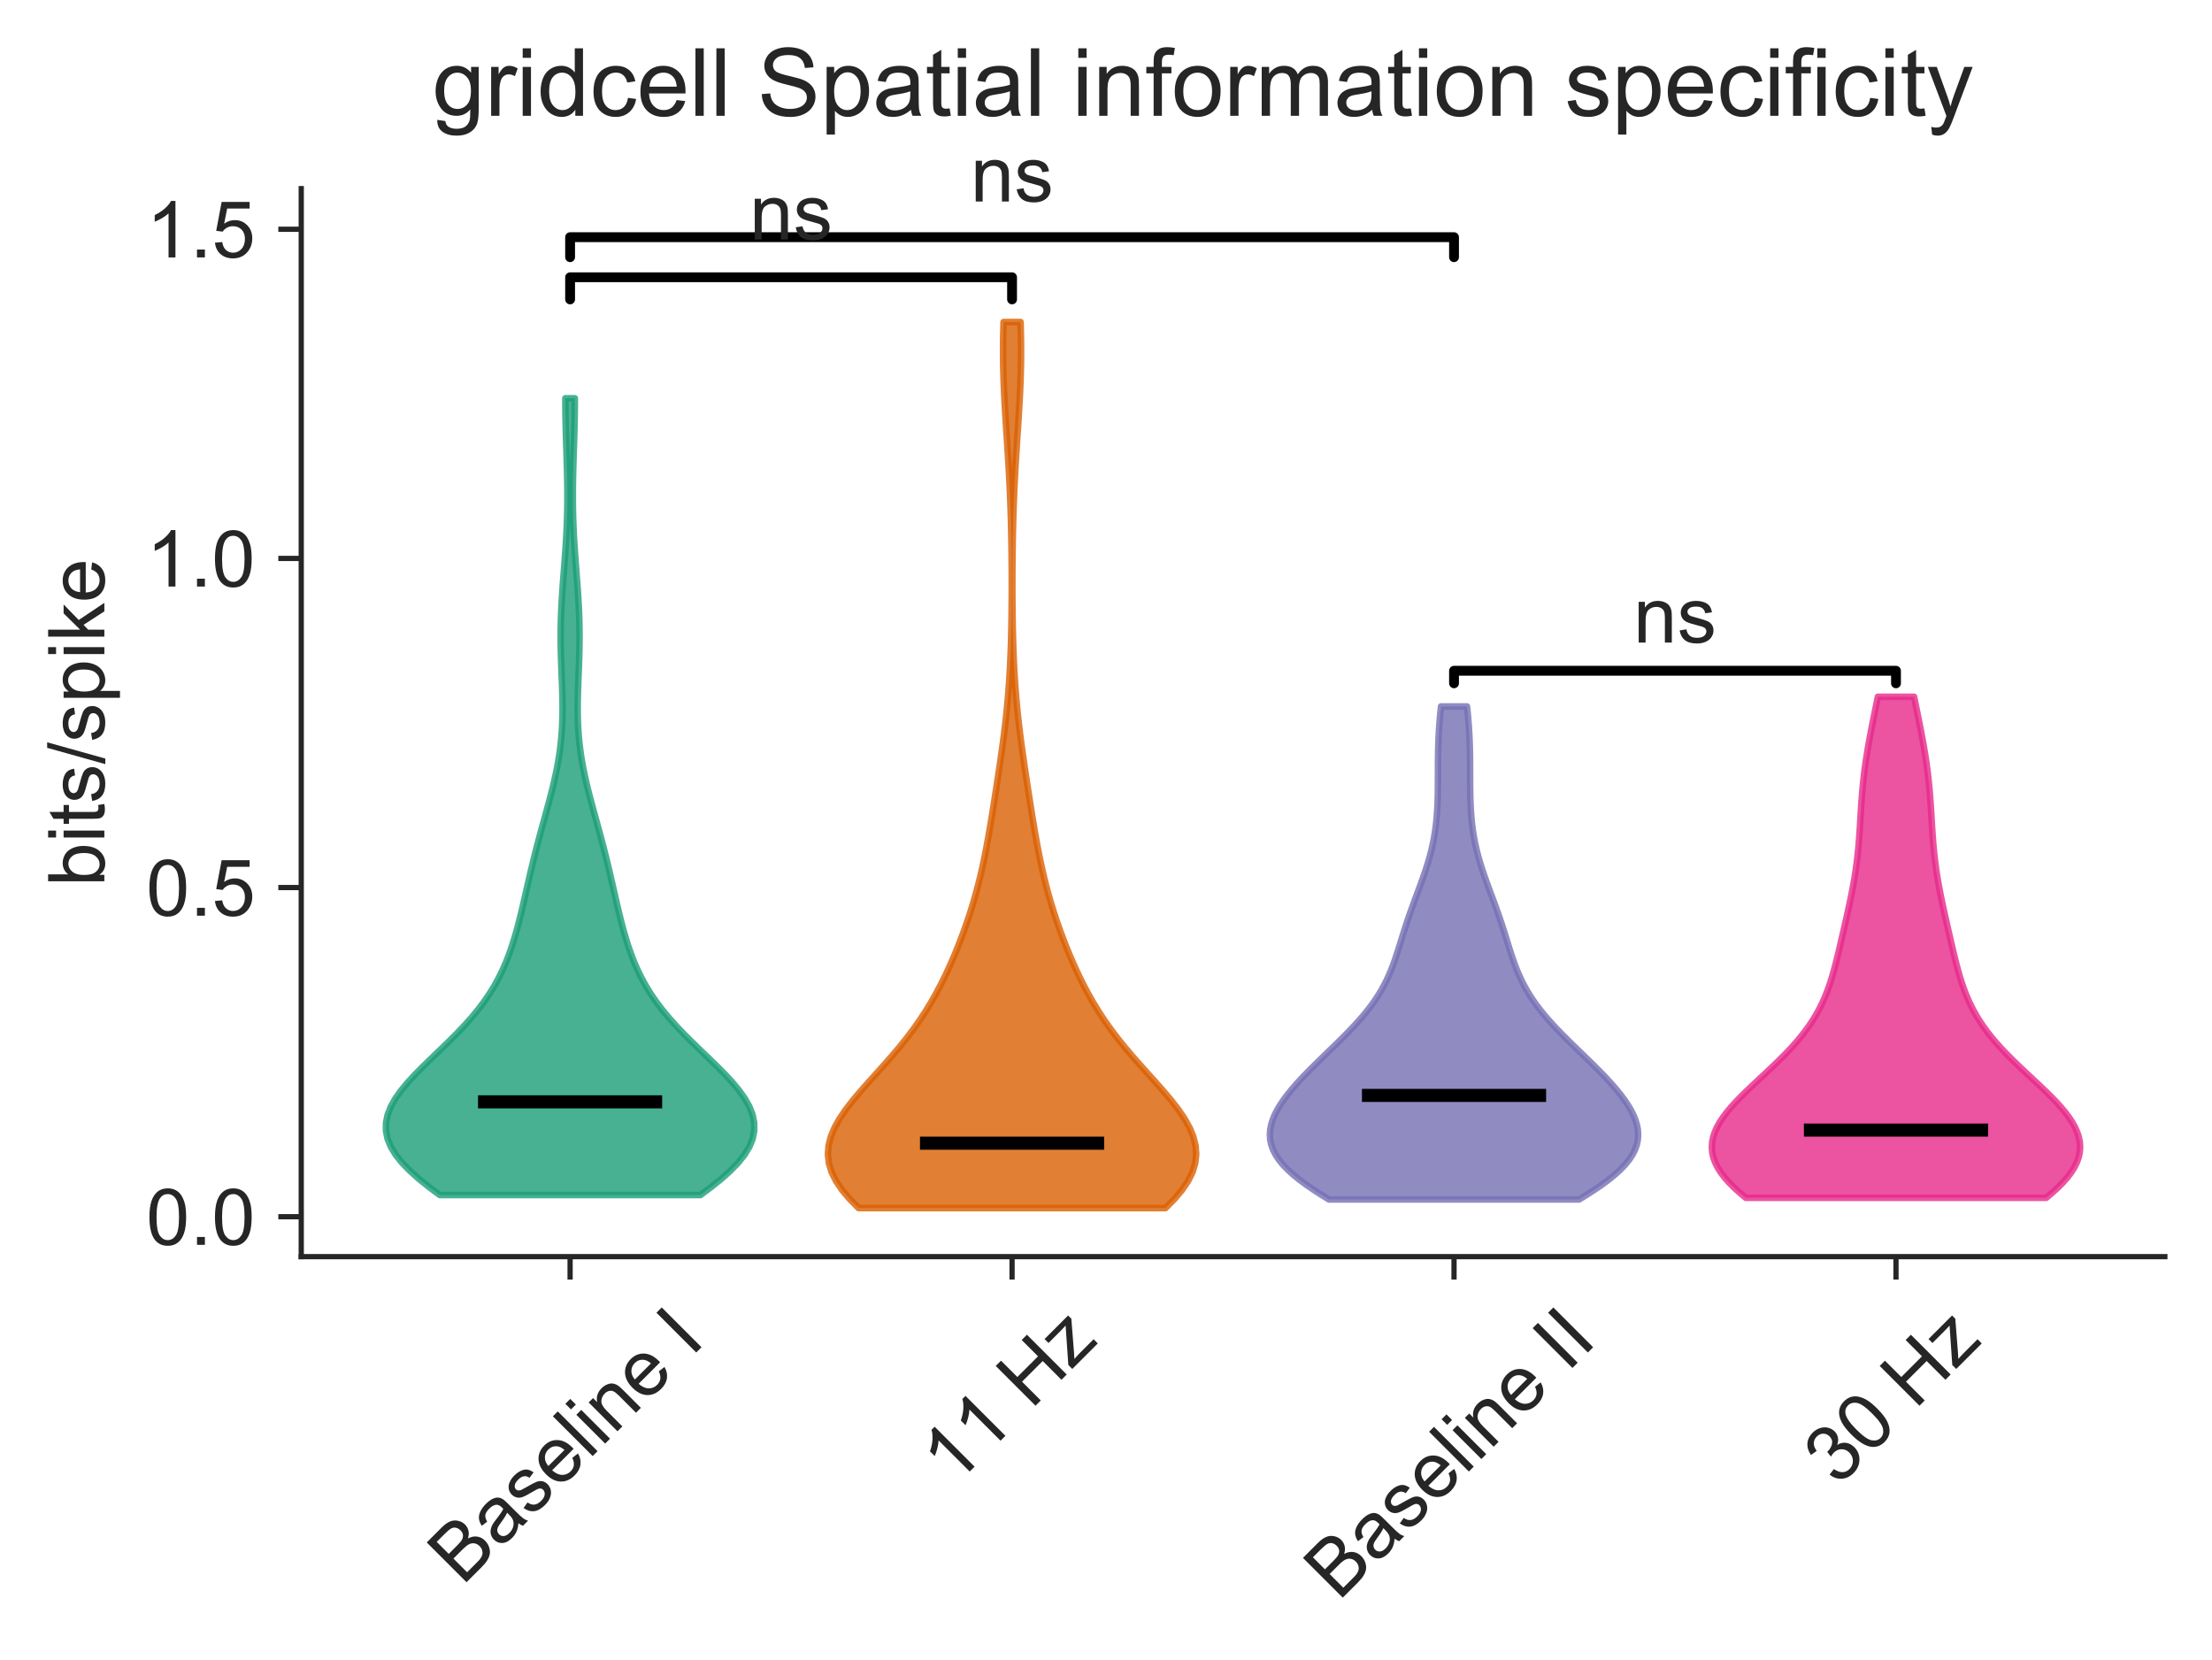 <?xml version="1.0" encoding="utf-8" standalone="no"?>
<!DOCTYPE svg PUBLIC "-//W3C//DTD SVG 1.1//EN"
  "http://www.w3.org/Graphics/SVG/1.1/DTD/svg11.dtd">
<!-- Created with matplotlib (https://matplotlib.org/) -->
<svg height="253.46pt" version="1.1" viewBox="0 0 337.781 253.46" width="337.781pt" xmlns="http://www.w3.org/2000/svg" xmlns:xlink="http://www.w3.org/1999/xlink">
 <defs>
  <style type="text/css">
*{stroke-linecap:butt;stroke-linejoin:round;}
  </style>
 </defs>
 <g id="figure_1">
  <g id="patch_1">
   <path d="M 0 253.46 
L 337.781 253.46 
L 337.781 0 
L 0 0 
z
" style="fill:none;"/>
  </g>
  <g id="axes_1">
   <g id="patch_2">
    <path d="M 46.001 191.88 
L 330.581 191.88 
L 330.581 28.8 
L 46.001 28.8 
z
" style="fill:none;"/>
   </g>
   <g id="matplotlib.axis_1">
    <g id="xtick_1">
     <g id="line2d_1">
      <defs>
       <path d="M 0 0 
L 0 3.5 
" id="m24365b0e4a" style="stroke:#262626;stroke-width:0.8;"/>
      </defs>
      <g>
       <use style="fill:#262626;stroke:#262626;stroke-width:0.8;" x="87.057" xlink:href="#m24365b0e4a" y="191.88"/>
      </g>
     </g>
     <g id="text_1">
      <!-- Baseline I -->
      <defs>
       <path d="M 7.328 0 
L 7.328 71.578 
L 34.188 71.578 
Q 42.391 71.578 47.344 69.406 
Q 52.297 67.234 55.094 62.719 
Q 57.906 58.203 57.906 53.266 
Q 57.906 48.688 55.422 44.625 
Q 52.938 40.578 47.906 38.094 
Q 54.391 36.188 57.875 31.594 
Q 61.375 27 61.375 20.75 
Q 61.375 15.719 59.25 11.391 
Q 57.125 7.078 54 4.734 
Q 50.875 2.391 46.156 1.188 
Q 41.453 0 34.625 0 
z
M 16.797 41.5 
L 32.281 41.5 
Q 38.578 41.5 41.312 42.328 
Q 44.922 43.406 46.75 45.891 
Q 48.578 48.391 48.578 52.156 
Q 48.578 55.719 46.875 58.422 
Q 45.172 61.141 41.984 62.141 
Q 38.812 63.141 31.109 63.141 
L 16.797 63.141 
z
M 16.797 8.453 
L 34.625 8.453 
Q 39.203 8.453 41.062 8.797 
Q 44.344 9.375 46.531 10.734 
Q 48.734 12.109 50.141 14.719 
Q 51.562 17.328 51.562 20.75 
Q 51.562 24.75 49.516 27.703 
Q 47.469 30.672 43.828 31.859 
Q 40.188 33.062 33.344 33.062 
L 16.797 33.062 
z
" id="ArialMT-66"/>
       <path d="M 40.438 6.391 
Q 35.547 2.25 31.031 0.531 
Q 26.516 -1.172 21.344 -1.172 
Q 12.797 -1.172 8.203 3 
Q 3.609 7.172 3.609 13.672 
Q 3.609 17.484 5.344 20.625 
Q 7.078 23.781 9.891 25.688 
Q 12.703 27.594 16.219 28.562 
Q 18.797 29.25 24.031 29.891 
Q 34.672 31.156 39.703 32.906 
Q 39.75 34.719 39.75 35.203 
Q 39.75 40.578 37.25 42.781 
Q 33.891 45.75 27.25 45.75 
Q 21.047 45.75 18.094 43.578 
Q 15.141 41.406 13.719 35.891 
L 5.125 37.062 
Q 6.297 42.578 8.984 45.969 
Q 11.672 49.359 16.75 51.188 
Q 21.828 53.031 28.516 53.031 
Q 35.156 53.031 39.297 51.469 
Q 43.453 49.906 45.406 47.531 
Q 47.359 45.172 48.141 41.547 
Q 48.578 39.312 48.578 33.453 
L 48.578 21.734 
Q 48.578 9.469 49.141 6.219 
Q 49.703 2.984 51.375 0 
L 42.188 0 
Q 40.828 2.734 40.438 6.391 
z
M 39.703 26.031 
Q 34.906 24.078 25.344 22.703 
Q 19.922 21.922 17.672 20.938 
Q 15.438 19.969 14.203 18.094 
Q 12.984 16.219 12.984 13.922 
Q 12.984 10.406 15.641 8.062 
Q 18.312 5.719 23.438 5.719 
Q 28.516 5.719 32.469 7.938 
Q 36.422 10.156 38.281 14.016 
Q 39.703 17 39.703 22.797 
z
" id="ArialMT-97"/>
       <path d="M 3.078 15.484 
L 11.766 16.844 
Q 12.5 11.625 15.844 8.844 
Q 19.188 6.062 25.203 6.062 
Q 31.25 6.062 34.172 8.516 
Q 37.109 10.984 37.109 14.312 
Q 37.109 17.281 34.516 19 
Q 32.719 20.172 25.531 21.969 
Q 15.875 24.422 12.141 26.203 
Q 8.406 27.984 6.469 31.125 
Q 4.547 34.281 4.547 38.094 
Q 4.547 41.547 6.125 44.5 
Q 7.719 47.469 10.453 49.422 
Q 12.5 50.922 16.031 51.969 
Q 19.578 53.031 23.641 53.031 
Q 29.734 53.031 34.344 51.266 
Q 38.969 49.516 41.156 46.5 
Q 43.359 43.5 44.188 38.484 
L 35.594 37.312 
Q 35.016 41.312 32.203 43.547 
Q 29.391 45.797 24.266 45.797 
Q 18.219 45.797 15.625 43.797 
Q 13.031 41.797 13.031 39.109 
Q 13.031 37.406 14.109 36.031 
Q 15.188 34.625 17.484 33.688 
Q 18.797 33.203 25.25 31.453 
Q 34.578 28.953 38.25 27.359 
Q 41.938 25.781 44.031 22.75 
Q 46.141 19.734 46.141 15.234 
Q 46.141 10.844 43.578 6.953 
Q 41.016 3.078 36.172 0.953 
Q 31.344 -1.172 25.25 -1.172 
Q 15.141 -1.172 9.844 3.031 
Q 4.547 7.234 3.078 15.484 
z
" id="ArialMT-115"/>
       <path d="M 42.094 16.703 
L 51.172 15.578 
Q 49.031 7.625 43.219 3.219 
Q 37.406 -1.172 28.375 -1.172 
Q 17 -1.172 10.328 5.828 
Q 3.656 12.844 3.656 25.484 
Q 3.656 38.578 10.391 45.797 
Q 17.141 53.031 27.875 53.031 
Q 38.281 53.031 44.875 45.953 
Q 51.469 38.875 51.469 26.031 
Q 51.469 25.25 51.422 23.688 
L 12.75 23.688 
Q 13.234 15.141 17.578 10.594 
Q 21.922 6.062 28.422 6.062 
Q 33.25 6.062 36.672 8.594 
Q 40.094 11.141 42.094 16.703 
z
M 13.234 30.906 
L 42.188 30.906 
Q 41.609 37.453 38.875 40.719 
Q 34.672 45.797 27.984 45.797 
Q 21.922 45.797 17.797 41.75 
Q 13.672 37.703 13.234 30.906 
z
" id="ArialMT-101"/>
       <path d="M 6.391 0 
L 6.391 71.578 
L 15.188 71.578 
L 15.188 0 
z
" id="ArialMT-108"/>
       <path d="M 6.641 61.469 
L 6.641 71.578 
L 15.438 71.578 
L 15.438 61.469 
z
M 6.641 0 
L 6.641 51.859 
L 15.438 51.859 
L 15.438 0 
z
" id="ArialMT-105"/>
       <path d="M 6.594 0 
L 6.594 51.859 
L 14.5 51.859 
L 14.5 44.484 
Q 20.219 53.031 31 53.031 
Q 35.688 53.031 39.625 51.344 
Q 43.562 49.656 45.516 46.922 
Q 47.469 44.188 48.25 40.438 
Q 48.734 37.984 48.734 31.891 
L 48.734 0 
L 39.938 0 
L 39.938 31.547 
Q 39.938 36.922 38.906 39.578 
Q 37.891 42.234 35.281 43.812 
Q 32.672 45.406 29.156 45.406 
Q 23.531 45.406 19.453 41.844 
Q 15.375 38.281 15.375 28.328 
L 15.375 0 
z
" id="ArialMT-110"/>
       <path id="ArialMT-32"/>
       <path d="M 9.328 0 
L 9.328 71.578 
L 18.797 71.578 
L 18.797 0 
z
" id="ArialMT-73"/>
      </defs>
      <g style="fill:#262626;" transform="translate(70.619 242.216)rotate(-45)scale(0.12 -0.12)">
       <use xlink:href="#ArialMT-66"/>
       <use x="66.699" xlink:href="#ArialMT-97"/>
       <use x="122.314" xlink:href="#ArialMT-115"/>
       <use x="172.314" xlink:href="#ArialMT-101"/>
       <use x="227.93" xlink:href="#ArialMT-108"/>
       <use x="250.146" xlink:href="#ArialMT-105"/>
       <use x="272.363" xlink:href="#ArialMT-110"/>
       <use x="327.979" xlink:href="#ArialMT-101"/>
       <use x="383.594" xlink:href="#ArialMT-32"/>
       <use x="411.377" xlink:href="#ArialMT-73"/>
      </g>
     </g>
    </g>
    <g id="xtick_2">
     <g id="line2d_2">
      <g>
       <use style="fill:#262626;stroke:#262626;stroke-width:0.8;" x="154.546" xlink:href="#m24365b0e4a" y="191.88"/>
      </g>
     </g>
     <g id="text_2">
      <!-- 11 Hz -->
      <defs>
       <path d="M 37.25 0 
L 28.469 0 
L 28.469 56 
Q 25.297 52.984 20.141 49.953 
Q 14.984 46.922 10.891 45.406 
L 10.891 53.906 
Q 18.266 57.375 23.781 62.297 
Q 29.297 67.234 31.594 71.875 
L 37.25 71.875 
z
" id="ArialMT-49"/>
       <path d="M 8.016 0 
L 8.016 71.578 
L 17.484 71.578 
L 17.484 42.188 
L 54.688 42.188 
L 54.688 71.578 
L 64.156 71.578 
L 64.156 0 
L 54.688 0 
L 54.688 33.734 
L 17.484 33.734 
L 17.484 0 
z
" id="ArialMT-72"/>
       <path d="M 1.953 0 
L 1.953 7.125 
L 34.969 45.016 
Q 29.344 44.734 25.047 44.734 
L 3.906 44.734 
L 3.906 51.859 
L 46.297 51.859 
L 46.297 46.047 
L 18.219 13.141 
L 12.797 7.125 
Q 18.703 7.562 23.875 7.562 
L 47.859 7.562 
L 47.859 0 
z
" id="ArialMT-122"/>
      </defs>
      <g style="fill:#262626;" transform="translate(145.662 227.109)rotate(-45)scale(0.12 -0.12)">
       <use xlink:href="#ArialMT-49"/>
       <use x="55.506" xlink:href="#ArialMT-49"/>
       <use x="111.121" xlink:href="#ArialMT-32"/>
       <use x="138.904" xlink:href="#ArialMT-72"/>
       <use x="211.121" xlink:href="#ArialMT-122"/>
      </g>
     </g>
    </g>
    <g id="xtick_3">
     <g id="line2d_3">
      <g>
       <use style="fill:#262626;stroke:#262626;stroke-width:0.8;" x="222.035" xlink:href="#m24365b0e4a" y="191.88"/>
      </g>
     </g>
     <g id="text_3">
      <!-- Baseline II -->
      <g style="fill:#262626;" transform="translate(204.419 244.573)rotate(-45)scale(0.12 -0.12)">
       <use xlink:href="#ArialMT-66"/>
       <use x="66.699" xlink:href="#ArialMT-97"/>
       <use x="122.314" xlink:href="#ArialMT-115"/>
       <use x="172.314" xlink:href="#ArialMT-101"/>
       <use x="227.93" xlink:href="#ArialMT-108"/>
       <use x="250.146" xlink:href="#ArialMT-105"/>
       <use x="272.363" xlink:href="#ArialMT-110"/>
       <use x="327.979" xlink:href="#ArialMT-101"/>
       <use x="383.594" xlink:href="#ArialMT-32"/>
       <use x="411.377" xlink:href="#ArialMT-73"/>
       <use x="439.16" xlink:href="#ArialMT-73"/>
      </g>
     </g>
    </g>
    <g id="xtick_4">
     <g id="line2d_4">
      <g>
       <use style="fill:#262626;stroke:#262626;stroke-width:0.8;" x="289.525" xlink:href="#m24365b0e4a" y="191.88"/>
      </g>
     </g>
     <g id="text_4">
      <!-- 30 Hz -->
      <defs>
       <path d="M 4.203 18.891 
L 12.984 20.062 
Q 14.5 12.594 18.141 9.297 
Q 21.781 6 27 6 
Q 33.203 6 37.469 10.297 
Q 41.75 14.594 41.75 20.953 
Q 41.75 27 37.797 30.922 
Q 33.844 34.859 27.734 34.859 
Q 25.25 34.859 21.531 33.891 
L 22.516 41.609 
Q 23.391 41.5 23.922 41.5 
Q 29.547 41.5 34.031 44.422 
Q 38.531 47.359 38.531 53.469 
Q 38.531 58.297 35.25 61.469 
Q 31.984 64.656 26.812 64.656 
Q 21.688 64.656 18.266 61.422 
Q 14.844 58.203 13.875 51.766 
L 5.078 53.328 
Q 6.688 62.156 12.391 67.016 
Q 18.109 71.875 26.609 71.875 
Q 32.469 71.875 37.391 69.359 
Q 42.328 66.844 44.938 62.5 
Q 47.562 58.156 47.562 53.266 
Q 47.562 48.641 45.062 44.828 
Q 42.578 41.016 37.703 38.766 
Q 44.047 37.312 47.562 32.688 
Q 51.078 28.078 51.078 21.141 
Q 51.078 11.766 44.234 5.25 
Q 37.406 -1.266 26.953 -1.266 
Q 17.531 -1.266 11.297 4.344 
Q 5.078 9.969 4.203 18.891 
z
" id="ArialMT-51"/>
       <path d="M 4.156 35.297 
Q 4.156 48 6.766 55.734 
Q 9.375 63.484 14.516 67.672 
Q 19.672 71.875 27.484 71.875 
Q 33.25 71.875 37.594 69.547 
Q 41.938 67.234 44.766 62.859 
Q 47.609 58.5 49.219 52.219 
Q 50.828 45.953 50.828 35.297 
Q 50.828 22.703 48.234 14.969 
Q 45.656 7.234 40.5 3 
Q 35.359 -1.219 27.484 -1.219 
Q 17.141 -1.219 11.234 6.203 
Q 4.156 15.141 4.156 35.297 
z
M 13.188 35.297 
Q 13.188 17.672 17.312 11.828 
Q 21.438 6 27.484 6 
Q 33.547 6 37.672 11.859 
Q 41.797 17.719 41.797 35.297 
Q 41.797 52.984 37.672 58.781 
Q 33.547 64.594 27.391 64.594 
Q 21.344 64.594 17.719 59.469 
Q 13.188 52.938 13.188 35.297 
z
" id="ArialMT-48"/>
      </defs>
      <g style="fill:#262626;" transform="translate(280.636 227.119)rotate(-45)scale(0.12 -0.12)">
       <use xlink:href="#ArialMT-51"/>
       <use x="55.615" xlink:href="#ArialMT-48"/>
       <use x="111.23" xlink:href="#ArialMT-32"/>
       <use x="139.014" xlink:href="#ArialMT-72"/>
       <use x="211.23" xlink:href="#ArialMT-122"/>
      </g>
     </g>
    </g>
   </g>
   <g id="matplotlib.axis_2">
    <g id="ytick_1">
     <g id="line2d_5">
      <defs>
       <path d="M 0 0 
L -3.5 0 
" id="m6ca0afe423" style="stroke:#262626;stroke-width:0.8;"/>
      </defs>
      <g>
       <use style="fill:#262626;stroke:#262626;stroke-width:0.8;" x="46.001" xlink:href="#m6ca0afe423" y="185.783"/>
      </g>
     </g>
     <g id="text_5">
      <!-- 0.0 -->
      <defs>
       <path d="M 9.078 0 
L 9.078 10.016 
L 19.094 10.016 
L 19.094 0 
z
" id="ArialMT-46"/>
      </defs>
      <g style="fill:#262626;" transform="translate(22.321 190.078)scale(0.12 -0.12)">
       <use xlink:href="#ArialMT-48"/>
       <use x="55.615" xlink:href="#ArialMT-46"/>
       <use x="83.398" xlink:href="#ArialMT-48"/>
      </g>
     </g>
    </g>
    <g id="ytick_2">
     <g id="line2d_6">
      <g>
       <use style="fill:#262626;stroke:#262626;stroke-width:0.8;" x="46.001" xlink:href="#m6ca0afe423" y="135.525"/>
      </g>
     </g>
     <g id="text_6">
      <!-- 0.5 -->
      <defs>
       <path d="M 4.156 18.75 
L 13.375 19.531 
Q 14.406 12.797 18.141 9.391 
Q 21.875 6 27.156 6 
Q 33.5 6 37.891 10.781 
Q 42.281 15.578 42.281 23.484 
Q 42.281 31 38.062 35.344 
Q 33.844 39.703 27 39.703 
Q 22.75 39.703 19.328 37.766 
Q 15.922 35.844 13.969 32.766 
L 5.719 33.844 
L 12.641 70.609 
L 48.25 70.609 
L 48.25 62.203 
L 19.672 62.203 
L 15.828 42.969 
Q 22.266 47.469 29.344 47.469 
Q 38.719 47.469 45.156 40.969 
Q 51.609 34.469 51.609 24.266 
Q 51.609 14.547 45.953 7.469 
Q 39.062 -1.219 27.156 -1.219 
Q 17.391 -1.219 11.203 4.25 
Q 5.031 9.719 4.156 18.75 
z
" id="ArialMT-53"/>
      </defs>
      <g style="fill:#262626;" transform="translate(22.321 139.82)scale(0.12 -0.12)">
       <use xlink:href="#ArialMT-48"/>
       <use x="55.615" xlink:href="#ArialMT-46"/>
       <use x="83.398" xlink:href="#ArialMT-53"/>
      </g>
     </g>
    </g>
    <g id="ytick_3">
     <g id="line2d_7">
      <g>
       <use style="fill:#262626;stroke:#262626;stroke-width:0.8;" x="46.001" xlink:href="#m6ca0afe423" y="85.268"/>
      </g>
     </g>
     <g id="text_7">
      <!-- 1.0 -->
      <g style="fill:#262626;" transform="translate(22.321 89.563)scale(0.12 -0.12)">
       <use xlink:href="#ArialMT-49"/>
       <use x="55.615" xlink:href="#ArialMT-46"/>
       <use x="83.398" xlink:href="#ArialMT-48"/>
      </g>
     </g>
    </g>
    <g id="ytick_4">
     <g id="line2d_8">
      <g>
       <use style="fill:#262626;stroke:#262626;stroke-width:0.8;" x="46.001" xlink:href="#m6ca0afe423" y="35.01"/>
      </g>
     </g>
     <g id="text_8">
      <!-- 1.5 -->
      <g style="fill:#262626;" transform="translate(22.321 39.305)scale(0.12 -0.12)">
       <use xlink:href="#ArialMT-49"/>
       <use x="55.615" xlink:href="#ArialMT-46"/>
       <use x="83.398" xlink:href="#ArialMT-53"/>
      </g>
     </g>
    </g>
    <g id="text_9">
     <!-- bits/spike -->
     <defs>
      <path d="M 14.703 0 
L 6.547 0 
L 6.547 71.578 
L 15.328 71.578 
L 15.328 46.047 
Q 20.906 53.031 29.547 53.031 
Q 34.328 53.031 38.594 51.094 
Q 42.875 49.172 45.625 45.672 
Q 48.391 42.188 49.953 37.25 
Q 51.516 32.328 51.516 26.703 
Q 51.516 13.375 44.922 6.094 
Q 38.328 -1.172 29.109 -1.172 
Q 19.922 -1.172 14.703 6.5 
z
M 14.594 26.312 
Q 14.594 17 17.141 12.844 
Q 21.297 6.062 28.375 6.062 
Q 34.125 6.062 38.328 11.062 
Q 42.531 16.062 42.531 25.984 
Q 42.531 36.141 38.5 40.969 
Q 34.469 45.797 28.766 45.797 
Q 23 45.797 18.797 40.797 
Q 14.594 35.797 14.594 26.312 
z
" id="ArialMT-98"/>
      <path d="M 25.781 7.859 
L 27.047 0.094 
Q 23.344 -0.688 20.406 -0.688 
Q 15.625 -0.688 12.984 0.828 
Q 10.359 2.344 9.281 4.812 
Q 8.203 7.281 8.203 15.188 
L 8.203 45.016 
L 1.766 45.016 
L 1.766 51.859 
L 8.203 51.859 
L 8.203 64.703 
L 16.938 69.969 
L 16.938 51.859 
L 25.781 51.859 
L 25.781 45.016 
L 16.938 45.016 
L 16.938 14.703 
Q 16.938 10.938 17.406 9.859 
Q 17.875 8.797 18.922 8.156 
Q 19.969 7.516 21.922 7.516 
Q 23.391 7.516 25.781 7.859 
z
" id="ArialMT-116"/>
      <path d="M 0 -1.219 
L 20.75 72.797 
L 27.781 72.797 
L 7.078 -1.219 
z
" id="ArialMT-47"/>
      <path d="M 6.594 -19.875 
L 6.594 51.859 
L 14.594 51.859 
L 14.594 45.125 
Q 17.438 49.078 21 51.047 
Q 24.562 53.031 29.641 53.031 
Q 36.281 53.031 41.359 49.609 
Q 46.438 46.188 49.016 39.953 
Q 51.609 33.734 51.609 26.312 
Q 51.609 18.359 48.75 11.984 
Q 45.906 5.609 40.453 2.219 
Q 35.016 -1.172 29 -1.172 
Q 24.609 -1.172 21.109 0.688 
Q 17.625 2.547 15.375 5.375 
L 15.375 -19.875 
z
M 14.547 25.641 
Q 14.547 15.625 18.594 10.844 
Q 22.656 6.062 28.422 6.062 
Q 34.281 6.062 38.453 11.016 
Q 42.625 15.969 42.625 26.375 
Q 42.625 36.281 38.547 41.203 
Q 34.469 46.141 28.812 46.141 
Q 23.188 46.141 18.859 40.891 
Q 14.547 35.641 14.547 25.641 
z
" id="ArialMT-112"/>
      <path d="M 6.641 0 
L 6.641 71.578 
L 15.438 71.578 
L 15.438 30.766 
L 36.234 51.859 
L 47.609 51.859 
L 27.781 32.625 
L 49.609 0 
L 38.766 0 
L 21.625 26.516 
L 15.438 20.562 
L 15.438 0 
z
" id="ArialMT-107"/>
     </defs>
     <g style="fill:#262626;" transform="translate(15.936 135.35)rotate(-90)scale(0.12 -0.12)">
      <use xlink:href="#ArialMT-98"/>
      <use x="55.615" xlink:href="#ArialMT-105"/>
      <use x="77.832" xlink:href="#ArialMT-116"/>
      <use x="105.615" xlink:href="#ArialMT-115"/>
      <use x="155.615" xlink:href="#ArialMT-47"/>
      <use x="183.398" xlink:href="#ArialMT-115"/>
      <use x="233.398" xlink:href="#ArialMT-112"/>
      <use x="289.014" xlink:href="#ArialMT-105"/>
      <use x="311.23" xlink:href="#ArialMT-107"/>
      <use x="361.23" xlink:href="#ArialMT-101"/>
     </g>
    </g>
   </g>
   <g id="PolyCollection_1">
    <defs>
     <path d="M 106.958 -70.984 
L 67.155 -70.984 
L 65.51 -72.213 
L 63.979 -73.442 
L 62.6 -74.671 
L 61.406 -75.9 
L 60.425 -77.129 
L 59.678 -78.358 
L 59.179 -79.587 
L 58.936 -80.815 
L 58.947 -82.044 
L 59.203 -83.273 
L 59.689 -84.502 
L 60.381 -85.731 
L 61.253 -86.96 
L 62.274 -88.189 
L 63.41 -89.418 
L 64.628 -90.647 
L 65.893 -91.876 
L 67.174 -93.105 
L 68.442 -94.334 
L 69.673 -95.563 
L 70.847 -96.792 
L 71.949 -98.02 
L 72.968 -99.249 
L 73.899 -100.478 
L 74.742 -101.707 
L 75.498 -102.936 
L 76.171 -104.165 
L 76.771 -105.394 
L 77.303 -106.623 
L 77.777 -107.852 
L 78.202 -109.081 
L 78.586 -110.31 
L 78.937 -111.539 
L 79.262 -112.768 
L 79.567 -113.996 
L 79.858 -115.225 
L 80.141 -116.454 
L 80.421 -117.683 
L 80.701 -118.912 
L 80.985 -120.141 
L 81.277 -121.37 
L 81.577 -122.599 
L 81.888 -123.828 
L 82.209 -125.057 
L 82.539 -126.286 
L 82.875 -127.515 
L 83.214 -128.744 
L 83.552 -129.973 
L 83.884 -131.201 
L 84.204 -132.43 
L 84.507 -133.659 
L 84.788 -134.888 
L 85.043 -136.117 
L 85.266 -137.346 
L 85.457 -138.575 
L 85.613 -139.804 
L 85.733 -141.033 
L 85.819 -142.262 
L 85.873 -143.491 
L 85.897 -144.72 
L 85.897 -145.949 
L 85.876 -147.178 
L 85.841 -148.406 
L 85.796 -149.635 
L 85.747 -150.864 
L 85.701 -152.093 
L 85.661 -153.322 
L 85.631 -154.551 
L 85.616 -155.78 
L 85.617 -157.009 
L 85.636 -158.238 
L 85.672 -159.467 
L 85.724 -160.696 
L 85.792 -161.925 
L 85.871 -163.154 
L 85.959 -164.382 
L 86.053 -165.611 
L 86.148 -166.84 
L 86.242 -168.069 
L 86.331 -169.298 
L 86.411 -170.527 
L 86.482 -171.756 
L 86.541 -172.985 
L 86.586 -174.214 
L 86.618 -175.443 
L 86.635 -176.672 
L 86.64 -177.901 
L 86.632 -179.13 
L 86.614 -180.359 
L 86.586 -181.587 
L 86.553 -182.816 
L 86.515 -184.045 
L 86.475 -185.274 
L 86.436 -186.503 
L 86.401 -187.732 
L 86.371 -188.961 
L 86.349 -190.19 
L 86.335 -191.419 
L 86.331 -192.648 
L 87.782 -192.648 
L 87.782 -192.648 
L 87.778 -191.419 
L 87.765 -190.19 
L 87.742 -188.961 
L 87.712 -187.732 
L 87.677 -186.503 
L 87.638 -185.274 
L 87.599 -184.045 
L 87.561 -182.816 
L 87.527 -181.587 
L 87.5 -180.359 
L 87.481 -179.13 
L 87.474 -177.901 
L 87.478 -176.672 
L 87.496 -175.443 
L 87.527 -174.214 
L 87.573 -172.985 
L 87.631 -171.756 
L 87.702 -170.527 
L 87.783 -169.298 
L 87.871 -168.069 
L 87.965 -166.84 
L 88.06 -165.611 
L 88.154 -164.382 
L 88.242 -163.154 
L 88.322 -161.925 
L 88.389 -160.696 
L 88.441 -159.467 
L 88.477 -158.238 
L 88.496 -157.009 
L 88.497 -155.78 
L 88.482 -154.551 
L 88.453 -153.322 
L 88.413 -152.093 
L 88.366 -150.864 
L 88.317 -149.635 
L 88.273 -148.406 
L 88.237 -147.178 
L 88.216 -145.949 
L 88.216 -144.72 
L 88.24 -143.491 
L 88.294 -142.262 
L 88.38 -141.033 
L 88.501 -139.804 
L 88.656 -138.575 
L 88.847 -137.346 
L 89.071 -136.117 
L 89.325 -134.888 
L 89.606 -133.659 
L 89.909 -132.43 
L 90.229 -131.201 
L 90.561 -129.973 
L 90.899 -128.744 
L 91.238 -127.515 
L 91.575 -126.286 
L 91.904 -125.057 
L 92.225 -123.828 
L 92.536 -122.599 
L 92.837 -121.37 
L 93.128 -120.141 
L 93.412 -118.912 
L 93.693 -117.683 
L 93.972 -116.454 
L 94.255 -115.225 
L 94.547 -113.996 
L 94.852 -112.768 
L 95.176 -111.539 
L 95.527 -110.31 
L 95.911 -109.081 
L 96.336 -107.852 
L 96.81 -106.623 
L 97.343 -105.394 
L 97.942 -104.165 
L 98.616 -102.936 
L 99.371 -101.707 
L 100.214 -100.478 
L 101.145 -99.249 
L 102.165 -98.02 
L 103.266 -96.792 
L 104.44 -95.563 
L 105.671 -94.334 
L 106.94 -93.105 
L 108.22 -91.876 
L 109.486 -90.647 
L 110.703 -89.418 
L 111.839 -88.189 
L 112.86 -86.96 
L 113.732 -85.731 
L 114.425 -84.502 
L 114.91 -83.273 
L 115.166 -82.044 
L 115.177 -80.815 
L 114.934 -79.587 
L 114.436 -78.358 
L 113.688 -77.129 
L 112.707 -75.9 
L 111.513 -74.671 
L 110.134 -73.442 
L 108.603 -72.213 
L 106.958 -70.984 
z
" id="m368fc44ca4" style="stroke:#1b9e77;stroke-opacity:0.8;"/>
    </defs>
    <g clip-path="url(#pfdbfd87687)">
     <use style="fill:#1b9e77;fill-opacity:0.8;stroke:#1b9e77;stroke-opacity:0.8;" x="0" xlink:href="#m368fc44ca4" y="253.46"/>
    </g>
   </g>
   <g id="PolyCollection_2">
    <defs>
     <path d="M 177.97 -68.992 
L 131.122 -68.992 
L 129.768 -70.359 
L 128.611 -71.726 
L 127.682 -73.092 
L 127.001 -74.459 
L 126.581 -75.826 
L 126.425 -77.192 
L 126.529 -78.559 
L 126.877 -79.926 
L 127.448 -81.292 
L 128.215 -82.659 
L 129.144 -84.026 
L 130.2 -85.393 
L 131.349 -86.759 
L 132.554 -88.126 
L 133.784 -89.493 
L 135.011 -90.859 
L 136.211 -92.226 
L 137.366 -93.593 
L 138.464 -94.959 
L 139.496 -96.326 
L 140.461 -97.693 
L 141.358 -99.059 
L 142.191 -100.426 
L 142.966 -101.793 
L 143.687 -103.159 
L 144.363 -104.526 
L 144.998 -105.893 
L 145.598 -107.259 
L 146.165 -108.626 
L 146.702 -109.993 
L 147.211 -111.359 
L 147.692 -112.726 
L 148.145 -114.093 
L 148.569 -115.459 
L 148.965 -116.826 
L 149.333 -118.193 
L 149.674 -119.559 
L 149.989 -120.926 
L 150.281 -122.293 
L 150.554 -123.659 
L 150.809 -125.026 
L 151.051 -126.393 
L 151.282 -127.759 
L 151.506 -129.126 
L 151.724 -130.493 
L 151.939 -131.859 
L 152.151 -133.226 
L 152.36 -134.593 
L 152.566 -135.959 
L 152.766 -137.326 
L 152.961 -138.693 
L 153.148 -140.059 
L 153.325 -141.426 
L 153.491 -142.793 
L 153.644 -144.16 
L 153.783 -145.526 
L 153.909 -146.893 
L 154.019 -148.26 
L 154.116 -149.626 
L 154.199 -150.993 
L 154.269 -152.36 
L 154.327 -153.726 
L 154.375 -155.093 
L 154.413 -156.46 
L 154.443 -157.826 
L 154.465 -159.193 
L 154.481 -160.56 
L 154.491 -161.926 
L 154.497 -163.293 
L 154.497 -164.66 
L 154.494 -166.026 
L 154.485 -167.393 
L 154.472 -168.76 
L 154.454 -170.126 
L 154.431 -171.493 
L 154.401 -172.86 
L 154.366 -174.226 
L 154.324 -175.593 
L 154.274 -176.96 
L 154.218 -178.326 
L 154.154 -179.693 
L 154.084 -181.06 
L 154.007 -182.426 
L 153.925 -183.793 
L 153.838 -185.16 
L 153.749 -186.526 
L 153.66 -187.893 
L 153.571 -189.26 
L 153.487 -190.626 
L 153.408 -191.993 
L 153.337 -193.36 
L 153.276 -194.726 
L 153.228 -196.093 
L 153.194 -197.46 
L 153.174 -198.826 
L 153.17 -200.193 
L 153.181 -201.56 
L 153.208 -202.927 
L 153.249 -204.293 
L 155.843 -204.293 
L 155.843 -204.293 
L 155.884 -202.927 
L 155.911 -201.56 
L 155.922 -200.193 
L 155.918 -198.826 
L 155.898 -197.46 
L 155.864 -196.093 
L 155.815 -194.726 
L 155.755 -193.36 
L 155.684 -191.993 
L 155.605 -190.626 
L 155.521 -189.26 
L 155.432 -187.893 
L 155.342 -186.526 
L 155.254 -185.16 
L 155.167 -183.793 
L 155.085 -182.426 
L 155.008 -181.06 
L 154.938 -179.693 
L 154.874 -178.326 
L 154.817 -176.96 
L 154.768 -175.593 
L 154.726 -174.226 
L 154.69 -172.86 
L 154.661 -171.493 
L 154.638 -170.126 
L 154.62 -168.76 
L 154.607 -167.393 
L 154.598 -166.026 
L 154.595 -164.66 
L 154.595 -163.293 
L 154.601 -161.926 
L 154.611 -160.56 
L 154.627 -159.193 
L 154.649 -157.826 
L 154.679 -156.46 
L 154.717 -155.093 
L 154.765 -153.726 
L 154.823 -152.36 
L 154.893 -150.993 
L 154.976 -149.626 
L 155.073 -148.26 
L 155.183 -146.893 
L 155.309 -145.526 
L 155.448 -144.16 
L 155.601 -142.793 
L 155.767 -141.426 
L 155.944 -140.059 
L 156.131 -138.693 
L 156.325 -137.326 
L 156.526 -135.959 
L 156.732 -134.593 
L 156.941 -133.226 
L 157.153 -131.859 
L 157.368 -130.493 
L 157.586 -129.126 
L 157.81 -127.759 
L 158.041 -126.393 
L 158.283 -125.026 
L 158.538 -123.659 
L 158.811 -122.293 
L 159.103 -120.926 
L 159.418 -119.559 
L 159.759 -118.193 
L 160.127 -116.826 
L 160.523 -115.459 
L 160.947 -114.093 
L 161.4 -112.726 
L 161.881 -111.359 
L 162.39 -109.993 
L 162.927 -108.626 
L 163.494 -107.259 
L 164.094 -105.893 
L 164.729 -104.526 
L 165.405 -103.159 
L 166.126 -101.793 
L 166.901 -100.426 
L 167.734 -99.059 
L 168.631 -97.693 
L 169.596 -96.326 
L 170.628 -94.959 
L 171.726 -93.593 
L 172.881 -92.226 
L 174.081 -90.859 
L 175.308 -89.493 
L 176.538 -88.126 
L 177.743 -86.759 
L 178.892 -85.393 
L 179.948 -84.026 
L 180.877 -82.659 
L 181.644 -81.292 
L 182.215 -79.926 
L 182.563 -78.559 
L 182.667 -77.192 
L 182.511 -75.826 
L 182.091 -74.459 
L 181.41 -73.092 
L 180.48 -71.726 
L 179.324 -70.359 
L 177.97 -68.992 
z
" id="m9c392f6ef4" style="stroke:#d95f02;stroke-opacity:0.8;"/>
    </defs>
    <g clip-path="url(#pfdbfd87687)">
     <use style="fill:#d95f02;fill-opacity:0.8;stroke:#d95f02;stroke-opacity:0.8;" x="0" xlink:href="#m9c392f6ef4" y="253.46"/>
    </g>
   </g>
   <g id="PolyCollection_3">
    <defs>
     <path d="M 241.145 -70.31 
L 202.925 -70.31 
L 201.699 -71.071 
L 200.526 -71.831 
L 199.42 -72.592 
L 198.393 -73.352 
L 197.457 -74.113 
L 196.622 -74.873 
L 195.894 -75.634 
L 195.279 -76.394 
L 194.778 -77.154 
L 194.394 -77.915 
L 194.124 -78.675 
L 193.966 -79.436 
L 193.915 -80.196 
L 193.965 -80.957 
L 194.111 -81.717 
L 194.344 -82.477 
L 194.659 -83.238 
L 195.047 -83.998 
L 195.501 -84.759 
L 196.015 -85.519 
L 196.581 -86.28 
L 197.194 -87.04 
L 197.848 -87.8 
L 198.537 -88.561 
L 199.256 -89.321 
L 199.999 -90.082 
L 200.761 -90.842 
L 201.537 -91.603 
L 202.321 -92.363 
L 203.107 -93.123 
L 203.891 -93.884 
L 204.666 -94.644 
L 205.426 -95.405 
L 206.168 -96.165 
L 206.885 -96.926 
L 207.573 -97.686 
L 208.228 -98.447 
L 208.847 -99.207 
L 209.427 -99.967 
L 209.968 -100.728 
L 210.468 -101.488 
L 210.927 -102.249 
L 211.349 -103.009 
L 211.734 -103.77 
L 212.085 -104.53 
L 212.406 -105.29 
L 212.703 -106.051 
L 212.978 -106.811 
L 213.236 -107.572 
L 213.483 -108.332 
L 213.722 -109.093 
L 213.959 -109.853 
L 214.195 -110.613 
L 214.435 -111.374 
L 214.68 -112.134 
L 214.933 -112.895 
L 215.192 -113.655 
L 215.46 -114.416 
L 215.734 -115.176 
L 216.013 -115.937 
L 216.295 -116.697 
L 216.578 -117.457 
L 216.86 -118.218 
L 217.136 -118.978 
L 217.405 -119.739 
L 217.664 -120.499 
L 217.911 -121.26 
L 218.142 -122.02 
L 218.357 -122.78 
L 218.553 -123.541 
L 218.731 -124.301 
L 218.89 -125.062 
L 219.029 -125.822 
L 219.149 -126.583 
L 219.251 -127.343 
L 219.336 -128.103 
L 219.405 -128.864 
L 219.46 -129.624 
L 219.501 -130.385 
L 219.532 -131.145 
L 219.553 -131.906 
L 219.567 -132.666 
L 219.575 -133.427 
L 219.579 -134.187 
L 219.581 -134.947 
L 219.582 -135.708 
L 219.584 -136.468 
L 219.588 -137.229 
L 219.596 -137.989 
L 219.609 -138.75 
L 219.627 -139.51 
L 219.653 -140.27 
L 219.685 -141.031 
L 219.726 -141.791 
L 219.775 -142.552 
L 219.833 -143.312 
L 219.899 -144.073 
L 219.974 -144.833 
L 220.055 -145.593 
L 224.015 -145.593 
L 224.015 -145.593 
L 224.097 -144.833 
L 224.171 -144.073 
L 224.237 -143.312 
L 224.295 -142.552 
L 224.344 -141.791 
L 224.385 -141.031 
L 224.418 -140.27 
L 224.443 -139.51 
L 224.462 -138.75 
L 224.474 -137.989 
L 224.482 -137.229 
L 224.487 -136.468 
L 224.488 -135.708 
L 224.49 -134.947 
L 224.491 -134.187 
L 224.495 -133.427 
L 224.503 -132.666 
L 224.517 -131.906 
L 224.539 -131.145 
L 224.569 -130.385 
L 224.611 -129.624 
L 224.665 -128.864 
L 224.734 -128.103 
L 224.819 -127.343 
L 224.921 -126.583 
L 225.041 -125.822 
L 225.181 -125.062 
L 225.339 -124.301 
L 225.517 -123.541 
L 225.714 -122.78 
L 225.929 -122.02 
L 226.16 -121.26 
L 226.406 -120.499 
L 226.665 -119.739 
L 226.934 -118.978 
L 227.211 -118.218 
L 227.492 -117.457 
L 227.775 -116.697 
L 228.058 -115.937 
L 228.337 -115.176 
L 228.611 -114.416 
L 228.878 -113.655 
L 229.138 -112.895 
L 229.39 -112.134 
L 229.635 -111.374 
L 229.875 -110.613 
L 230.112 -109.853 
L 230.348 -109.093 
L 230.588 -108.332 
L 230.834 -107.572 
L 231.093 -106.811 
L 231.368 -106.051 
L 231.664 -105.29 
L 231.986 -104.53 
L 232.337 -103.77 
L 232.722 -103.009 
L 233.143 -102.249 
L 233.603 -101.488 
L 234.103 -100.728 
L 234.644 -99.967 
L 235.224 -99.207 
L 235.843 -98.447 
L 236.498 -97.686 
L 237.186 -96.926 
L 237.903 -96.165 
L 238.644 -95.405 
L 239.405 -94.644 
L 240.18 -93.884 
L 240.963 -93.123 
L 241.75 -92.363 
L 242.534 -91.603 
L 243.309 -90.842 
L 244.072 -90.082 
L 244.815 -89.321 
L 245.533 -88.561 
L 246.222 -87.8 
L 246.876 -87.04 
L 247.489 -86.28 
L 248.056 -85.519 
L 248.57 -84.759 
L 249.024 -83.998 
L 249.412 -83.238 
L 249.726 -82.477 
L 249.96 -81.717 
L 250.105 -80.957 
L 250.156 -80.196 
L 250.105 -79.436 
L 249.947 -78.675 
L 249.677 -77.915 
L 249.292 -77.154 
L 248.792 -76.394 
L 248.176 -75.634 
L 247.448 -74.873 
L 246.613 -74.113 
L 245.678 -73.352 
L 244.651 -72.592 
L 243.545 -71.831 
L 242.371 -71.071 
L 241.145 -70.31 
z
" id="m325f1897a5" style="stroke:#7570b3;stroke-opacity:0.8;"/>
    </defs>
    <g clip-path="url(#pfdbfd87687)">
     <use style="fill:#7570b3;fill-opacity:0.8;stroke:#7570b3;stroke-opacity:0.8;" x="0" xlink:href="#m325f1897a5" y="253.46"/>
    </g>
   </g>
   <g id="PolyCollection_4">
    <defs>
     <path d="M 312.458 -70.561 
L 266.592 -70.561 
L 265.669 -71.333 
L 264.818 -72.106 
L 264.047 -72.879 
L 263.364 -73.652 
L 262.776 -74.425 
L 262.288 -75.197 
L 261.905 -75.97 
L 261.629 -76.743 
L 261.462 -77.516 
L 261.404 -78.289 
L 261.453 -79.062 
L 261.606 -79.834 
L 261.86 -80.607 
L 262.207 -81.38 
L 262.643 -82.153 
L 263.159 -82.926 
L 263.747 -83.698 
L 264.398 -84.471 
L 265.103 -85.244 
L 265.851 -86.017 
L 266.635 -86.79 
L 267.443 -87.563 
L 268.266 -88.335 
L 269.096 -89.108 
L 269.924 -89.881 
L 270.742 -90.654 
L 271.543 -91.427 
L 272.32 -92.2 
L 273.069 -92.972 
L 273.785 -93.745 
L 274.464 -94.518 
L 275.104 -95.291 
L 275.703 -96.064 
L 276.261 -96.836 
L 276.776 -97.609 
L 277.251 -98.382 
L 277.685 -99.155 
L 278.083 -99.928 
L 278.445 -100.701 
L 278.775 -101.473 
L 279.076 -102.246 
L 279.352 -103.019 
L 279.605 -103.792 
L 279.84 -104.565 
L 280.059 -105.337 
L 280.266 -106.11 
L 280.462 -106.883 
L 280.652 -107.656 
L 280.837 -108.429 
L 281.018 -109.202 
L 281.197 -109.974 
L 281.374 -110.747 
L 281.551 -111.52 
L 281.727 -112.293 
L 281.902 -113.066 
L 282.075 -113.838 
L 282.246 -114.611 
L 282.413 -115.384 
L 282.576 -116.157 
L 282.733 -116.93 
L 282.884 -117.703 
L 283.027 -118.475 
L 283.161 -119.248 
L 283.286 -120.021 
L 283.401 -120.794 
L 283.507 -121.567 
L 283.602 -122.339 
L 283.688 -123.112 
L 283.765 -123.885 
L 283.833 -124.658 
L 283.895 -125.431 
L 283.95 -126.204 
L 284.001 -126.976 
L 284.05 -127.749 
L 284.096 -128.522 
L 284.143 -129.295 
L 284.191 -130.068 
L 284.243 -130.84 
L 284.299 -131.613 
L 284.36 -132.386 
L 284.428 -133.159 
L 284.503 -133.932 
L 284.586 -134.705 
L 284.677 -135.477 
L 284.777 -136.25 
L 284.884 -137.023 
L 285 -137.796 
L 285.122 -138.569 
L 285.252 -139.341 
L 285.388 -140.114 
L 285.53 -140.887 
L 285.676 -141.66 
L 285.826 -142.433 
L 285.979 -143.206 
L 286.134 -143.978 
L 286.29 -144.751 
L 286.447 -145.524 
L 286.604 -146.297 
L 286.759 -147.07 
L 292.29 -147.07 
L 292.29 -147.07 
L 292.445 -146.297 
L 292.602 -145.524 
L 292.759 -144.751 
L 292.915 -143.978 
L 293.07 -143.206 
L 293.223 -142.433 
L 293.373 -141.66 
L 293.519 -140.887 
L 293.661 -140.114 
L 293.797 -139.341 
L 293.927 -138.569 
L 294.05 -137.796 
L 294.165 -137.023 
L 294.273 -136.25 
L 294.372 -135.477 
L 294.463 -134.705 
L 294.546 -133.932 
L 294.621 -133.159 
L 294.689 -132.386 
L 294.75 -131.613 
L 294.806 -130.84 
L 294.858 -130.068 
L 294.906 -129.295 
L 294.953 -128.522 
L 295 -127.749 
L 295.048 -126.976 
L 295.099 -126.204 
L 295.154 -125.431 
L 295.216 -124.658 
L 295.285 -123.885 
L 295.361 -123.112 
L 295.447 -122.339 
L 295.543 -121.567 
L 295.648 -120.794 
L 295.763 -120.021 
L 295.888 -119.248 
L 296.022 -118.475 
L 296.165 -117.703 
L 296.316 -116.93 
L 296.473 -116.157 
L 296.636 -115.384 
L 296.803 -114.611 
L 296.974 -113.838 
L 297.147 -113.066 
L 297.322 -112.293 
L 297.498 -111.52 
L 297.675 -110.747 
L 297.852 -109.974 
L 298.031 -109.202 
L 298.213 -108.429 
L 298.397 -107.656 
L 298.587 -106.883 
L 298.784 -106.11 
L 298.99 -105.337 
L 299.209 -104.565 
L 299.444 -103.792 
L 299.697 -103.019 
L 299.973 -102.246 
L 300.274 -101.473 
L 300.604 -100.701 
L 300.966 -99.928 
L 301.364 -99.155 
L 301.799 -98.382 
L 302.273 -97.609 
L 302.789 -96.836 
L 303.346 -96.064 
L 303.945 -95.291 
L 304.585 -94.518 
L 305.264 -93.745 
L 305.98 -92.972 
L 306.729 -92.2 
L 307.507 -91.427 
L 308.307 -90.654 
L 309.125 -89.881 
L 309.953 -89.108 
L 310.783 -88.335 
L 311.606 -87.563 
L 312.415 -86.79 
L 313.198 -86.017 
L 313.947 -85.244 
L 314.652 -84.471 
L 315.303 -83.698 
L 315.891 -82.926 
L 316.406 -82.153 
L 316.842 -81.38 
L 317.19 -80.607 
L 317.443 -79.834 
L 317.596 -79.062 
L 317.645 -78.289 
L 317.587 -77.516 
L 317.42 -76.743 
L 317.144 -75.97 
L 316.761 -75.197 
L 316.273 -74.425 
L 315.685 -73.652 
L 315.002 -72.879 
L 314.231 -72.106 
L 313.38 -71.333 
L 312.458 -70.561 
z
" id="mf9f49b2ce8" style="stroke:#e7298a;stroke-opacity:0.8;"/>
    </defs>
    <g clip-path="url(#pfdbfd87687)">
     <use style="fill:#e7298a;fill-opacity:0.8;stroke:#e7298a;stroke-opacity:0.8;" x="0" xlink:href="#mf9f49b2ce8" y="253.46"/>
    </g>
   </g>
   <g id="LineCollection_1">
    <path clip-path="url(#pfdbfd87687)" d="M 72.996 168.244 
L 101.117 168.244 
" style="fill:none;stroke:#000000;stroke-width:2;"/>
    <path clip-path="url(#pfdbfd87687)" d="M 140.486 174.559 
L 168.606 174.559 
" style="fill:none;stroke:#000000;stroke-width:2;"/>
    <path clip-path="url(#pfdbfd87687)" d="M 207.975 167.263 
L 236.096 167.263 
" style="fill:none;stroke:#000000;stroke-width:2;"/>
    <path clip-path="url(#pfdbfd87687)" d="M 275.464 172.557 
L 303.585 172.557 
" style="fill:none;stroke:#000000;stroke-width:2;"/>
   </g>
   <g id="line2d_9">
    <path clip-path="url(#pfdbfd87687)" d="M 87.057 45.718 
L 87.057 42.336 
L 154.546 42.336 
L 154.546 45.718 
" style="fill:none;stroke:#000000;stroke-linecap:round;stroke-width:1.5;"/>
   </g>
   <g id="line2d_10">
    <path clip-path="url(#pfdbfd87687)" d="M 222.035 104.339 
L 222.035 102.42 
L 289.525 102.42 
L 289.525 104.339 
" style="fill:none;stroke:#000000;stroke-linecap:round;stroke-width:1.5;"/>
   </g>
   <g id="line2d_11">
    <path clip-path="url(#pfdbfd87687)" d="M 87.057 39.271 
L 87.057 36.213 
L 222.035 36.213 
L 222.035 39.271 
" style="fill:none;stroke:#000000;stroke-linecap:round;stroke-width:1.5;"/>
   </g>
   <g id="patch_3">
    <path d="M 46.001 191.88 
L 46.001 28.8 
" style="fill:none;stroke:#262626;stroke-linecap:square;stroke-linejoin:miter;stroke-width:0.8;"/>
   </g>
   <g id="patch_4">
    <path d="M 46.001 191.88 
L 330.581 191.88 
" style="fill:none;stroke:#262626;stroke-linecap:square;stroke-linejoin:miter;stroke-width:0.8;"/>
   </g>
   <g id="text_10">
    <!-- ns -->
    <g style="fill:#262626;" transform="translate(114.465 36.568)scale(0.12 -0.12)">
     <use xlink:href="#ArialMT-110"/>
     <use x="55.615" xlink:href="#ArialMT-115"/>
    </g>
   </g>
   <g id="text_11">
    <!-- ns -->
    <g style="fill:#262626;" transform="translate(249.443 98.116)scale(0.12 -0.12)">
     <use xlink:href="#ArialMT-110"/>
     <use x="55.615" xlink:href="#ArialMT-115"/>
    </g>
   </g>
   <g id="text_12">
    <!-- ns -->
    <g style="fill:#262626;" transform="translate(148.209 30.769)scale(0.12 -0.12)">
     <use xlink:href="#ArialMT-110"/>
     <use x="55.615" xlink:href="#ArialMT-115"/>
    </g>
   </g>
  </g>
  <g id="text_13">
   <!-- gridcell Spatial information specificity -->
   <defs>
    <path d="M 4.984 -4.297 
L 13.531 -5.562 
Q 14.062 -9.516 16.5 -11.328 
Q 19.781 -13.766 25.438 -13.766 
Q 31.547 -13.766 34.859 -11.328 
Q 38.188 -8.891 39.359 -4.5 
Q 40.047 -1.812 39.984 6.781 
Q 34.234 0 25.641 0 
Q 14.938 0 9.078 7.719 
Q 3.219 15.438 3.219 26.219 
Q 3.219 33.641 5.906 39.906 
Q 8.594 46.188 13.688 49.609 
Q 18.797 53.031 25.688 53.031 
Q 34.859 53.031 40.828 45.609 
L 40.828 51.859 
L 48.922 51.859 
L 48.922 7.031 
Q 48.922 -5.078 46.453 -10.125 
Q 44 -15.188 38.641 -18.109 
Q 33.297 -21.047 25.484 -21.047 
Q 16.219 -21.047 10.5 -16.875 
Q 4.781 -12.703 4.984 -4.297 
z
M 12.25 26.859 
Q 12.25 16.656 16.297 11.969 
Q 20.359 7.281 26.469 7.281 
Q 32.516 7.281 36.609 11.938 
Q 40.719 16.609 40.719 26.562 
Q 40.719 36.078 36.5 40.906 
Q 32.281 45.75 26.312 45.75 
Q 20.453 45.75 16.344 40.984 
Q 12.25 36.234 12.25 26.859 
z
" id="ArialMT-103"/>
    <path d="M 6.5 0 
L 6.5 51.859 
L 14.406 51.859 
L 14.406 44 
Q 17.438 49.516 20 51.266 
Q 22.562 53.031 25.641 53.031 
Q 30.078 53.031 34.672 50.203 
L 31.641 42.047 
Q 28.422 43.953 25.203 43.953 
Q 22.312 43.953 20.016 42.219 
Q 17.719 40.484 16.75 37.406 
Q 15.281 32.719 15.281 27.156 
L 15.281 0 
z
" id="ArialMT-114"/>
    <path d="M 40.234 0 
L 40.234 6.547 
Q 35.297 -1.172 25.734 -1.172 
Q 19.531 -1.172 14.328 2.25 
Q 9.125 5.672 6.266 11.797 
Q 3.422 17.922 3.422 25.875 
Q 3.422 33.641 6 39.969 
Q 8.594 46.297 13.766 49.656 
Q 18.953 53.031 25.344 53.031 
Q 30.031 53.031 33.688 51.047 
Q 37.359 49.078 39.656 45.906 
L 39.656 71.578 
L 48.391 71.578 
L 48.391 0 
z
M 12.453 25.875 
Q 12.453 15.922 16.641 10.984 
Q 20.844 6.062 26.562 6.062 
Q 32.328 6.062 36.344 10.766 
Q 40.375 15.484 40.375 25.141 
Q 40.375 35.797 36.266 40.766 
Q 32.172 45.75 26.172 45.75 
Q 20.312 45.75 16.375 40.969 
Q 12.453 36.188 12.453 25.875 
z
" id="ArialMT-100"/>
    <path d="M 40.438 19 
L 49.078 17.875 
Q 47.656 8.938 41.812 3.875 
Q 35.984 -1.172 27.484 -1.172 
Q 16.844 -1.172 10.375 5.781 
Q 3.906 12.75 3.906 25.734 
Q 3.906 34.125 6.688 40.422 
Q 9.469 46.734 15.156 49.875 
Q 20.844 53.031 27.547 53.031 
Q 35.984 53.031 41.359 48.75 
Q 46.734 44.484 48.25 36.625 
L 39.703 35.297 
Q 38.484 40.531 35.375 43.156 
Q 32.281 45.797 27.875 45.797 
Q 21.234 45.797 17.078 41.031 
Q 12.938 36.281 12.938 25.984 
Q 12.938 15.531 16.938 10.797 
Q 20.953 6.062 27.391 6.062 
Q 32.562 6.062 36.031 9.234 
Q 39.5 12.406 40.438 19 
z
" id="ArialMT-99"/>
    <path d="M 4.5 23 
L 13.422 23.781 
Q 14.062 18.406 16.375 14.969 
Q 18.703 11.531 23.578 9.406 
Q 28.469 7.281 34.578 7.281 
Q 39.984 7.281 44.141 8.891 
Q 48.297 10.5 50.312 13.297 
Q 52.344 16.109 52.344 19.438 
Q 52.344 22.797 50.391 25.312 
Q 48.438 27.828 43.953 29.547 
Q 41.062 30.672 31.203 33.031 
Q 21.344 35.406 17.391 37.5 
Q 12.25 40.188 9.734 44.156 
Q 7.234 48.141 7.234 53.078 
Q 7.234 58.5 10.297 63.203 
Q 13.375 67.922 19.281 70.359 
Q 25.203 72.797 32.422 72.797 
Q 40.375 72.797 46.453 70.234 
Q 52.547 67.672 55.812 62.688 
Q 59.078 57.719 59.328 51.422 
L 50.25 50.734 
Q 49.516 57.516 45.281 60.984 
Q 41.062 64.453 32.812 64.453 
Q 24.219 64.453 20.281 61.297 
Q 16.359 58.156 16.359 53.719 
Q 16.359 49.859 19.141 47.359 
Q 21.875 44.875 33.422 42.266 
Q 44.969 39.656 49.266 37.703 
Q 55.516 34.812 58.484 30.391 
Q 61.469 25.984 61.469 20.219 
Q 61.469 14.5 58.203 9.438 
Q 54.938 4.391 48.797 1.578 
Q 42.672 -1.219 35.016 -1.219 
Q 25.297 -1.219 18.719 1.609 
Q 12.156 4.438 8.422 10.125 
Q 4.688 15.828 4.5 23 
z
" id="ArialMT-83"/>
    <path d="M 8.688 0 
L 8.688 45.016 
L 0.922 45.016 
L 0.922 51.859 
L 8.688 51.859 
L 8.688 57.375 
Q 8.688 62.594 9.625 65.141 
Q 10.891 68.562 14.078 70.672 
Q 17.281 72.797 23.047 72.797 
Q 26.766 72.797 31.25 71.922 
L 29.938 64.266 
Q 27.203 64.75 24.75 64.75 
Q 20.75 64.75 19.094 63.031 
Q 17.438 61.328 17.438 56.641 
L 17.438 51.859 
L 27.547 51.859 
L 27.547 45.016 
L 17.438 45.016 
L 17.438 0 
z
" id="ArialMT-102"/>
    <path d="M 3.328 25.922 
Q 3.328 40.328 11.328 47.266 
Q 18.016 53.031 27.641 53.031 
Q 38.328 53.031 45.109 46.016 
Q 51.906 39.016 51.906 26.656 
Q 51.906 16.656 48.906 10.906 
Q 45.906 5.172 40.156 2 
Q 34.422 -1.172 27.641 -1.172 
Q 16.75 -1.172 10.031 5.812 
Q 3.328 12.797 3.328 25.922 
z
M 12.359 25.922 
Q 12.359 15.969 16.703 11.016 
Q 21.047 6.062 27.641 6.062 
Q 34.188 6.062 38.531 11.031 
Q 42.875 16.016 42.875 26.219 
Q 42.875 35.844 38.5 40.797 
Q 34.125 45.75 27.641 45.75 
Q 21.047 45.75 16.703 40.812 
Q 12.359 35.891 12.359 25.922 
z
" id="ArialMT-111"/>
    <path d="M 6.594 0 
L 6.594 51.859 
L 14.453 51.859 
L 14.453 44.578 
Q 16.891 48.391 20.938 50.703 
Q 25 53.031 30.172 53.031 
Q 35.938 53.031 39.625 50.641 
Q 43.312 48.25 44.828 43.953 
Q 50.984 53.031 60.844 53.031 
Q 68.562 53.031 72.703 48.75 
Q 76.859 44.484 76.859 35.594 
L 76.859 0 
L 68.109 0 
L 68.109 32.672 
Q 68.109 37.938 67.25 40.25 
Q 66.406 42.578 64.156 43.984 
Q 61.922 45.406 58.891 45.406 
Q 53.422 45.406 49.797 41.766 
Q 46.188 38.141 46.188 30.125 
L 46.188 0 
L 37.406 0 
L 37.406 33.688 
Q 37.406 39.547 35.25 42.469 
Q 33.109 45.406 28.219 45.406 
Q 24.516 45.406 21.359 43.453 
Q 18.219 41.5 16.797 37.734 
Q 15.375 33.984 15.375 26.906 
L 15.375 0 
z
" id="ArialMT-109"/>
    <path d="M 6.203 -19.969 
L 5.219 -11.719 
Q 8.109 -12.5 10.25 -12.5 
Q 13.188 -12.5 14.938 -11.516 
Q 16.703 -10.547 17.828 -8.797 
Q 18.656 -7.469 20.516 -2.25 
Q 20.75 -1.516 21.297 -0.094 
L 1.609 51.859 
L 11.078 51.859 
L 21.875 21.828 
Q 23.969 16.109 25.641 9.812 
Q 27.156 15.875 29.25 21.625 
L 40.328 51.859 
L 49.125 51.859 
L 29.391 -0.875 
Q 26.219 -9.422 24.469 -12.641 
Q 22.125 -17 19.094 -19.016 
Q 16.062 -21.047 11.859 -21.047 
Q 9.328 -21.047 6.203 -19.969 
z
" id="ArialMT-121"/>
   </defs>
   <g style="fill:#262626;" transform="translate(66.056 17.683)scale(0.144 -0.144)">
    <use xlink:href="#ArialMT-103"/>
    <use x="55.615" xlink:href="#ArialMT-114"/>
    <use x="88.916" xlink:href="#ArialMT-105"/>
    <use x="111.133" xlink:href="#ArialMT-100"/>
    <use x="166.748" xlink:href="#ArialMT-99"/>
    <use x="216.748" xlink:href="#ArialMT-101"/>
    <use x="272.363" xlink:href="#ArialMT-108"/>
    <use x="294.58" xlink:href="#ArialMT-108"/>
    <use x="316.797" xlink:href="#ArialMT-32"/>
    <use x="344.58" xlink:href="#ArialMT-83"/>
    <use x="411.279" xlink:href="#ArialMT-112"/>
    <use x="466.895" xlink:href="#ArialMT-97"/>
    <use x="522.51" xlink:href="#ArialMT-116"/>
    <use x="550.293" xlink:href="#ArialMT-105"/>
    <use x="572.51" xlink:href="#ArialMT-97"/>
    <use x="628.125" xlink:href="#ArialMT-108"/>
    <use x="650.342" xlink:href="#ArialMT-32"/>
    <use x="678.125" xlink:href="#ArialMT-105"/>
    <use x="700.342" xlink:href="#ArialMT-110"/>
    <use x="755.957" xlink:href="#ArialMT-102"/>
    <use x="783.74" xlink:href="#ArialMT-111"/>
    <use x="839.355" xlink:href="#ArialMT-114"/>
    <use x="872.656" xlink:href="#ArialMT-109"/>
    <use x="955.957" xlink:href="#ArialMT-97"/>
    <use x="1011.572" xlink:href="#ArialMT-116"/>
    <use x="1039.355" xlink:href="#ArialMT-105"/>
    <use x="1061.572" xlink:href="#ArialMT-111"/>
    <use x="1117.188" xlink:href="#ArialMT-110"/>
    <use x="1172.803" xlink:href="#ArialMT-32"/>
    <use x="1200.586" xlink:href="#ArialMT-115"/>
    <use x="1250.586" xlink:href="#ArialMT-112"/>
    <use x="1306.201" xlink:href="#ArialMT-101"/>
    <use x="1361.816" xlink:href="#ArialMT-99"/>
    <use x="1411.816" xlink:href="#ArialMT-105"/>
    <use x="1434.033" xlink:href="#ArialMT-102"/>
    <use x="1461.816" xlink:href="#ArialMT-105"/>
    <use x="1484.033" xlink:href="#ArialMT-99"/>
    <use x="1534.033" xlink:href="#ArialMT-105"/>
    <use x="1556.25" xlink:href="#ArialMT-116"/>
    <use x="1584.033" xlink:href="#ArialMT-121"/>
   </g>
  </g>
 </g>
 <defs>
  <clipPath id="pfdbfd87687">
   <rect height="163.08" width="284.58" x="46.001" y="28.8"/>
  </clipPath>
 </defs>
</svg>
